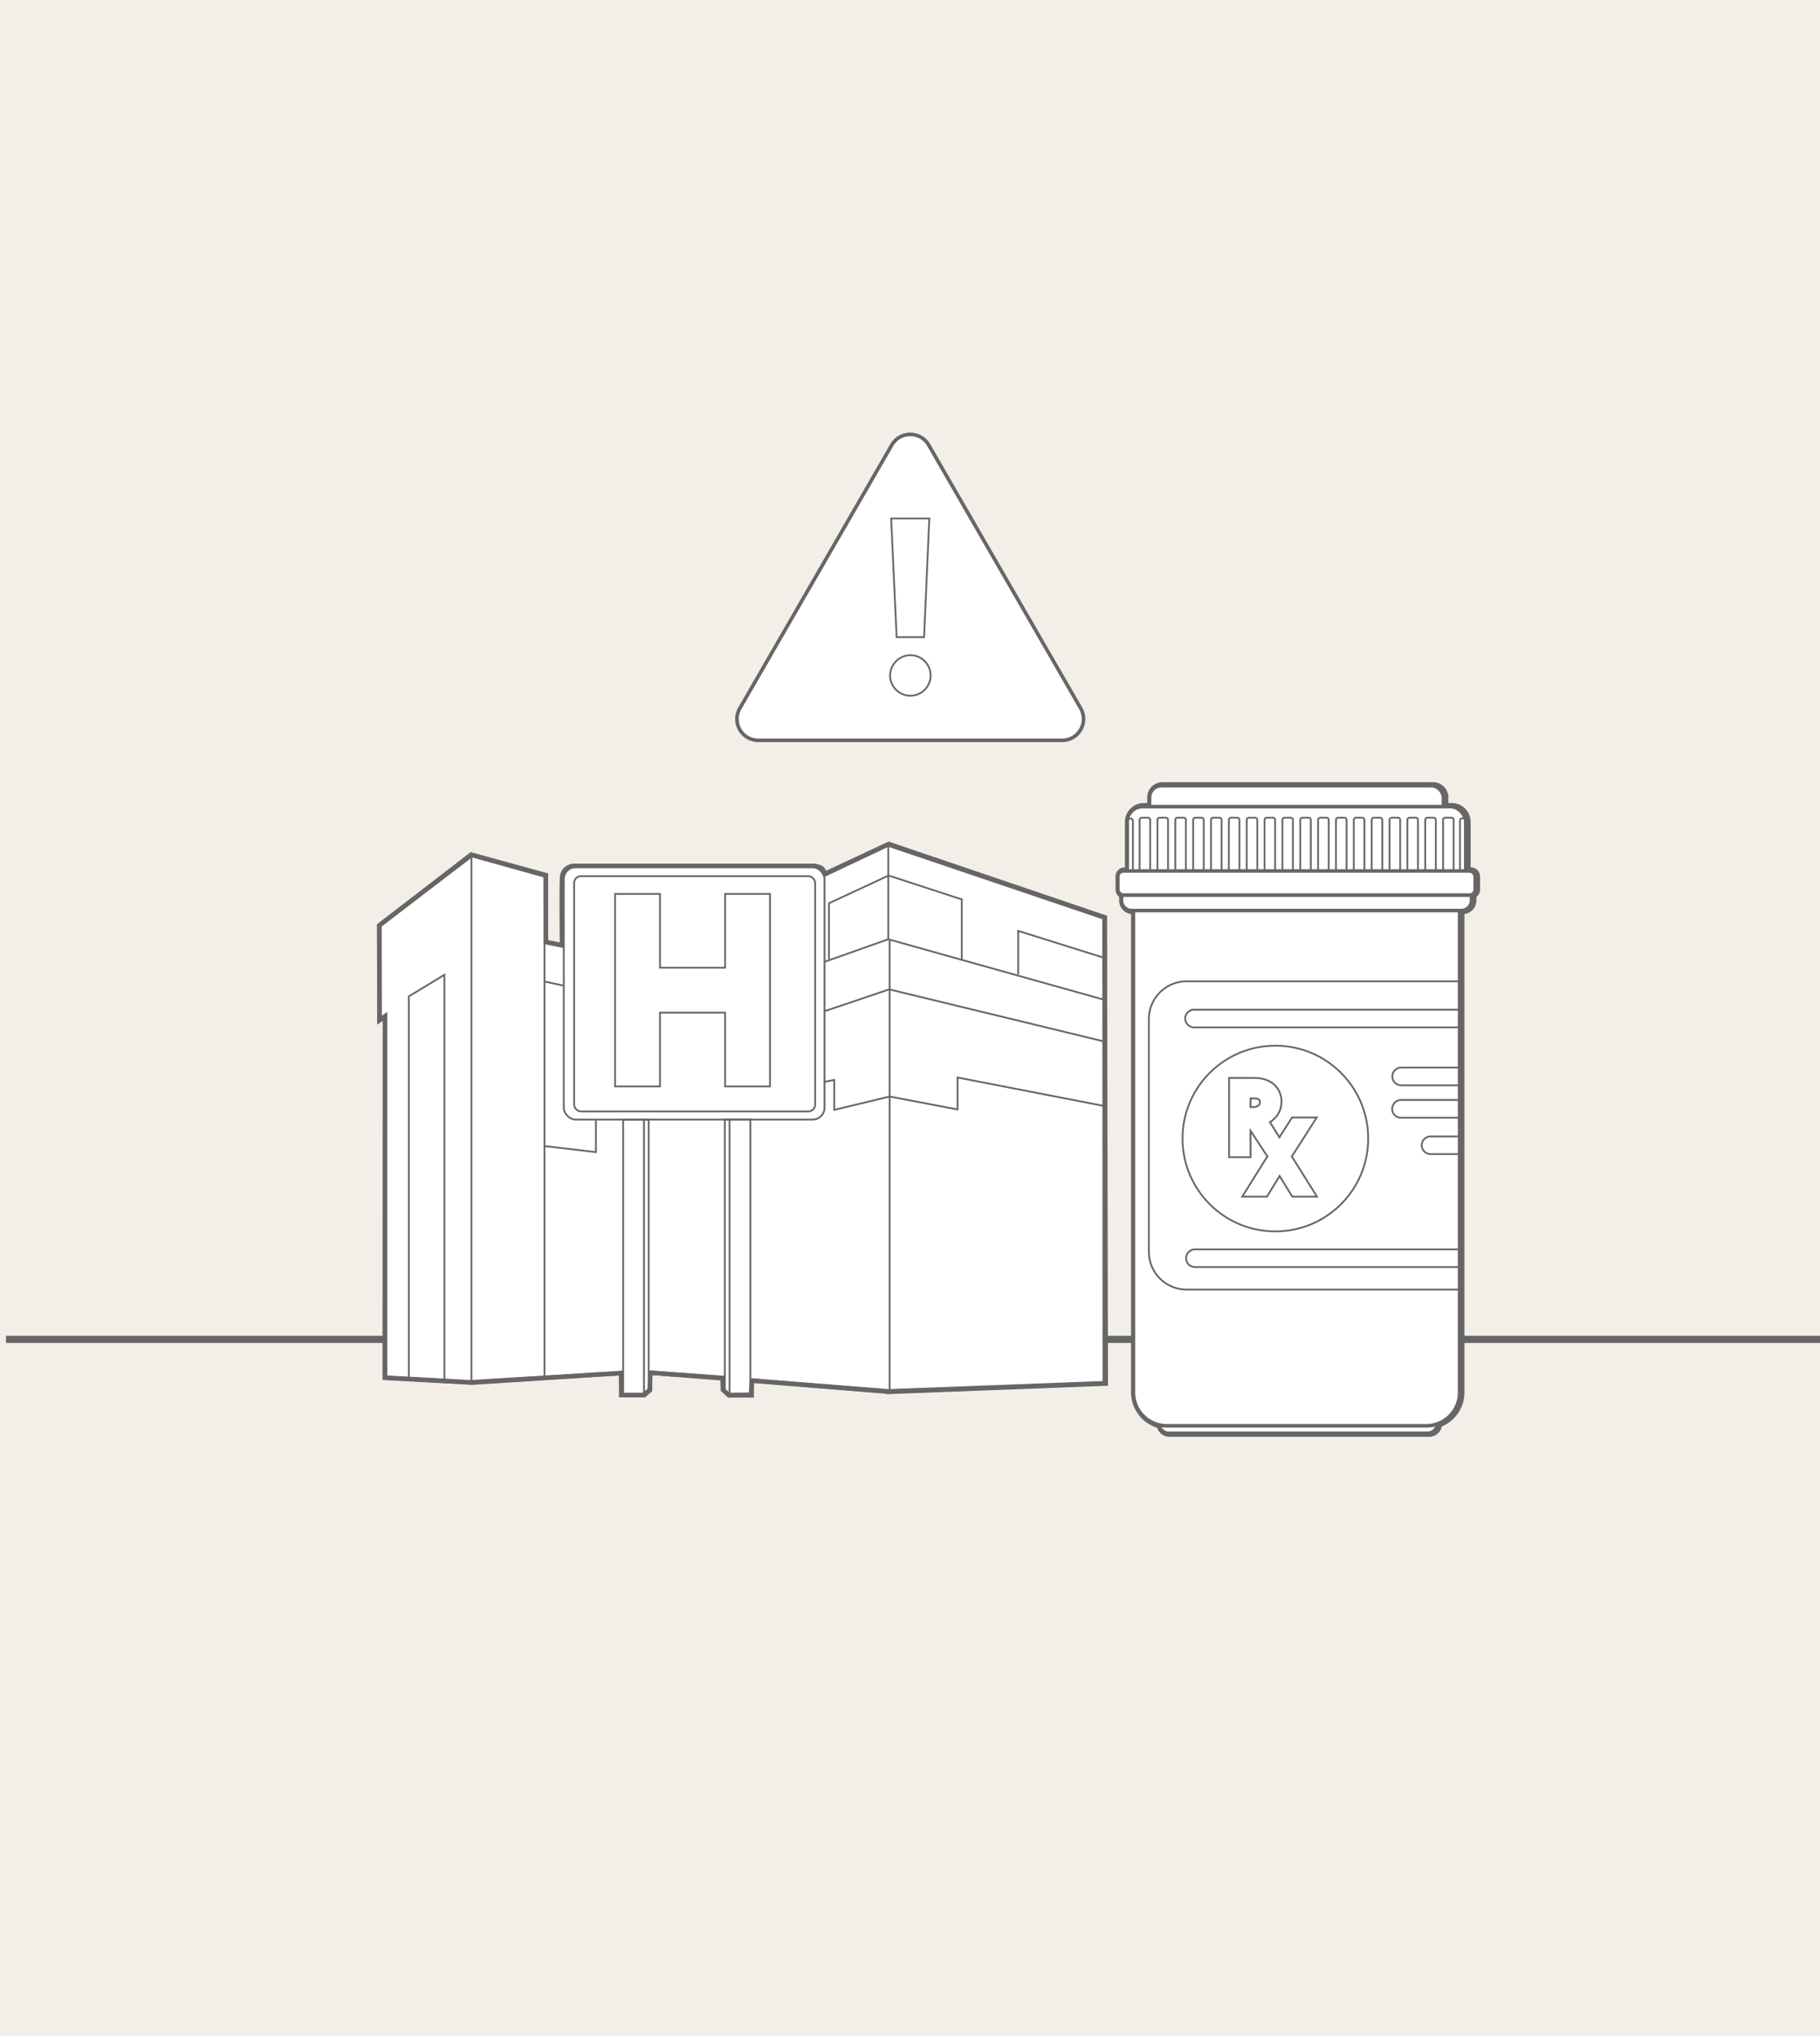 <svg xmlns="http://www.w3.org/2000/svg" viewBox="0 0 1018.04 1138.6"><defs><style>.cls-1{fill:#f4eee8;}.cls-2{fill:#666;stroke-width:4px;}.cls-2,.cls-3,.cls-4,.cls-5{stroke:#666;stroke-miterlimit:10;}.cls-3,.cls-5,.cls-6{fill:#fff;}.cls-4{fill:none;}.cls-5{stroke-width:2px;}</style></defs><g id="Layer_1" data-name="Layer 1"><g id="Background"><rect class="cls-1" width="1018.04" height="1138.6"/></g></g><g id="Layer_2" data-name="Layer 2"><path class="cls-2" d="M216,769.67l47,2.6,85.13-5.2.11,12.33h11.31l3.17-2.49.34-10.06,41.83,3,.22,7,2.72,2.49,11.53-.12.56-8,77.11,6.1,120.19-4.52-.12-259.13L496.83,473l-35.5,16.51a26,26,0,0,0-1.93-3.16c-.68-.8-3.61-1.36-3.61-1.36H320.34s-4.52.79-5.09,5-.11,39.46-.11,39.46l-10.52-2-.11-37.2-40.59-11.31-51.1,39,.22,51,3.06-2Z"/><polyline class="cls-2" points="348.4 767.05 264.15 772.44 216.11 769.81 216.11 566.96 213.03 569.15 213.03 517.78 263.7 478.71 304.62 489.96 304.57 527.39 315.4 529.71"/><line class="cls-2" x1="405.13" y1="770.13" x2="362.87" y2="766.82"/><line class="cls-2" x1="263.71" y1="479.14" x2="263.71" y2="772.46"/><polyline class="cls-2" points="617.46 559.04 496.86 525.25 496.86 473"/><line class="cls-2" x1="461.14" y1="537.9" x2="496.86" y2="525.25"/><rect class="cls-2" x="315.36" y="484.99" width="145.85" height="141.1" rx="6.63"/><rect class="cls-2" x="321.14" y="489.97" width="134.83" height="131.56" rx="3.82"/><polygon class="cls-2" points="362.85 777 360.21 779.4 348.57 779.4 348.57 626.22 362.85 626.22 362.85 777"/><line class="cls-2" x1="360.22" y1="626.54" x2="360.22" y2="779.4"/><polygon class="cls-2" points="405.44 777.15 408.07 779.55 419.71 779.55 419.71 626.09 405.44 626.09 405.44 777.15"/><line class="cls-2" x1="408.06" y1="626.69" x2="408.06" y2="779.55"/><polygon class="cls-2" points="405.6 499.91 405.6 541.17 369.17 541.17 369.17 499.91 344.06 499.91 344.06 607.55 369.17 607.55 369.17 566.28 405.6 566.28 405.6 607.55 430.71 607.55 430.71 499.91 405.6 499.91"/><polyline class="cls-2" points="463.7 536.54 463.7 505.11 497.05 489.62 537.98 502.96 537.98 536.54"/><polyline class="cls-2" points="569.52 544.99 569.52 520.57 617.24 535.53"/><polyline class="cls-2" points="248.58 771.41 248.58 545.14 228.69 557.2 228.69 770.5"/><line class="cls-2" x1="304.57" y1="527.39" x2="304.57" y2="769.9"/><polyline class="cls-2" points="304.51 640.9 333.34 644.29 333.34 626.43"/><line class="cls-2" x1="304.51" y1="548.87" x2="315.03" y2="551.13"/><polyline class="cls-2" points="617.24 582.33 497.39 553.28 461.21 565.49"/><polyline class="cls-2" points="460.76 605.06 466.64 603.93 466.64 620.66 497.62 613.2 535.61 620.43 535.61 602.57 617.12 618.4"/><polyline class="cls-2" points="461.35 489.8 497.17 472.78 617.22 513.52 617.78 773.01 497.62 777.59 497.62 525.84"/><line class="cls-2" x1="419.61" y1="771.26" x2="497.62" y2="777.59"/><line class="cls-2" x1="618.34" y1="749" x2="1019.48" y2="749"/><line class="cls-2" x1="3.34" y1="749" x2="215.88" y2="749"/><path class="cls-3" d="M216,769.67l47,2.6,85.13-5.2.11,12.33h11.31l3.17-2.49.34-10.06,41.83,3,.22,7,2.72,2.49,11.53-.12.56-8,77.11,6.1,120.19-4.52-.12-259.13L496.83,473l-35.5,16.51a26,26,0,0,0-1.93-3.16c-.68-.8-3.61-1.36-3.61-1.36H320.34s-4.52.79-5.09,5-.11,39.46-.11,39.46l-10.52-2-.11-37.2-40.59-11.31-51.1,39,.22,51,3.06-2Z"/><polyline class="cls-4" points="348.4 767.05 264.15 772.44 216.11 769.81 216.11 566.96 213.03 569.15 213.03 517.78 263.7 478.71 304.62 489.96 304.57 527.39 315.4 529.71"/><line class="cls-4" x1="405.13" y1="770.13" x2="362.87" y2="766.82"/><line class="cls-4" x1="263.71" y1="479.14" x2="263.71" y2="772.46"/><polyline class="cls-4" points="617.46 559.04 496.86 525.25 496.86 473"/><line class="cls-4" x1="461.14" y1="537.9" x2="496.86" y2="525.25"/><rect class="cls-4" x="315.36" y="484.99" width="145.85" height="141.1" rx="6.63"/><rect class="cls-4" x="321.14" y="489.97" width="134.83" height="131.56" rx="3.82"/><polygon class="cls-4" points="362.85 777 360.21 779.4 348.57 779.4 348.57 626.22 362.85 626.22 362.85 777"/><line class="cls-4" x1="360.22" y1="626.54" x2="360.22" y2="779.4"/><polygon class="cls-4" points="405.44 777.15 408.07 779.55 419.71 779.55 419.71 626.09 405.44 626.09 405.44 777.15"/><line class="cls-4" x1="408.06" y1="626.69" x2="408.06" y2="779.55"/><polygon class="cls-4" points="405.6 499.91 405.6 541.17 369.17 541.17 369.17 499.91 344.06 499.91 344.06 607.55 369.17 607.55 369.17 566.28 405.6 566.28 405.6 607.55 430.71 607.55 430.71 499.91 405.6 499.91"/><polyline class="cls-4" points="463.7 536.54 463.7 505.11 497.05 489.62 537.98 502.96 537.98 536.54"/><polyline class="cls-4" points="569.52 544.99 569.52 520.57 617.24 535.53"/><polyline class="cls-4" points="248.58 771.41 248.58 545.14 228.69 557.2 228.69 770.5"/><line class="cls-4" x1="304.57" y1="527.39" x2="304.57" y2="769.9"/><polyline class="cls-4" points="304.51 640.9 333.34 644.29 333.34 626.43"/><line class="cls-4" x1="304.51" y1="548.87" x2="315.03" y2="551.13"/><polyline class="cls-4" points="617.24 582.33 497.39 553.28 461.21 565.49"/><polyline class="cls-4" points="460.76 605.06 466.64 603.93 466.64 620.66 497.62 613.2 535.61 620.43 535.61 602.57 617.12 618.4"/><polyline class="cls-4" points="461.35 489.8 497.17 472.78 617.22 513.52 617.78 773.01 497.62 777.59 497.62 525.84"/><line class="cls-4" x1="419.61" y1="771.26" x2="497.62" y2="777.59"/><path class="cls-2" d="M822.79,487.07h-2.18v-27.4c0-.18,0-.37,0-.55l-.23-1.49a8.59,8.59,0,0,0-8.35-6.56h-3.89v-5.14a6.53,6.53,0,0,0-6.53-6.53H650.26a6.53,6.53,0,0,0-6.54,6.53v5.14h-3.89a8.61,8.61,0,0,0-8.39,6.72l-.19,1.44c0,.15,0,.29,0,.44v27.4h-2.18a3.08,3.08,0,0,0-3.08,3.08v7.32a3.07,3.07,0,0,0,2,2.89v3.16a5.68,5.68,0,0,0,5.68,5.69h1V778.68A18.65,18.65,0,0,0,649,796.81a5.18,5.18,0,0,0,5.15,4.69H799.43a5.22,5.22,0,0,0,5.21-5.21,18.66,18.66,0,0,0,12.52-17.61V509.21h1a5.68,5.68,0,0,0,5.68-5.69v-3.16a3.06,3.06,0,0,0,2.06-2.89v-7.32A3.08,3.08,0,0,0,822.79,487.07Z"/><rect class="cls-5" x="648.21" y="785.28" width="155.72" height="16.22" rx="5.21"/><path class="cls-5" d="M634,504.33H816.45a0,0,0,0,1,0,0V778.68a18.66,18.66,0,0,1-18.66,18.66H652.63A18.66,18.66,0,0,1,634,778.68V504.33A0,0,0,0,1,634,504.33Z"/><path class="cls-5" d="M627.31,500.33H823.11a0,0,0,0,1,0,0v3.19a5.68,5.68,0,0,1-5.68,5.68H633a5.68,5.68,0,0,1-5.68-5.68v-3.19A0,0,0,0,1,627.31,500.33Z"/><rect class="cls-5" x="643.01" y="439.4" width="164.39" height="21.37" rx="6.54"/><rect class="cls-5" x="630.52" y="451.07" width="189.38" height="46.26" rx="8.61"/><rect class="cls-5" x="625.26" y="487.07" width="199.9" height="13.48" rx="3.08"/><path class="cls-4" d="M637.45,486.49v-28a1.21,1.21,0,0,1,1.21-1.21h3.49a1.21,1.21,0,0,1,1.21,1.21v28"/><path class="cls-4" d="M647.43,486.49v-28a1.21,1.21,0,0,1,1.21-1.21h3.5a1.21,1.21,0,0,1,1.21,1.21v28"/><path class="cls-4" d="M630.38,457.79h2.11a1.22,1.22,0,0,1,1.22,1.21v28"/><path class="cls-4" d="M657.42,486.49v-28a1.21,1.21,0,0,1,1.21-1.21h3.49a1.22,1.22,0,0,1,1.22,1.21v28"/><path class="cls-4" d="M667.4,486.49v-28a1.22,1.22,0,0,1,1.22-1.21h3.49a1.21,1.21,0,0,1,1.21,1.21v28"/><path class="cls-4" d="M677.39,486.49v-28a1.21,1.21,0,0,1,1.21-1.21h3.49a1.22,1.22,0,0,1,1.22,1.21v28"/><path class="cls-4" d="M687.37,486.49v-28a1.22,1.22,0,0,1,1.22-1.21h3.49a1.21,1.21,0,0,1,1.21,1.21v28"/><path class="cls-4" d="M697.36,486.49v-28a1.21,1.21,0,0,1,1.21-1.21h3.5a1.21,1.21,0,0,1,1.21,1.21v28"/><path class="cls-4" d="M707.35,486.49v-28a1.21,1.21,0,0,1,1.21-1.21h3.49a1.21,1.21,0,0,1,1.21,1.21v28"/><path class="cls-4" d="M717.33,486.49v-28a1.21,1.21,0,0,1,1.21-1.21H722a1.21,1.21,0,0,1,1.21,1.21v28"/><path class="cls-4" d="M727.32,486.49v-28a1.21,1.21,0,0,1,1.21-1.21H732a1.22,1.22,0,0,1,1.22,1.21v28"/><path class="cls-4" d="M737.3,486.49v-28a1.22,1.22,0,0,1,1.22-1.21H742a1.21,1.21,0,0,1,1.21,1.21v28"/><path class="cls-4" d="M747.29,486.49v-28a1.21,1.21,0,0,1,1.21-1.21H752a1.22,1.22,0,0,1,1.22,1.21v28"/><path class="cls-4" d="M757.27,486.49v-28a1.22,1.22,0,0,1,1.22-1.21H762a1.21,1.21,0,0,1,1.21,1.21v28"/><path class="cls-4" d="M767.26,486.49v-28a1.21,1.21,0,0,1,1.21-1.21H772a1.21,1.21,0,0,1,1.21,1.21v28"/><path class="cls-4" d="M777.25,486.49v-28a1.21,1.21,0,0,1,1.21-1.21H782a1.21,1.21,0,0,1,1.21,1.21v28"/><path class="cls-4" d="M787.23,486.49v-28a1.22,1.22,0,0,1,1.22-1.21h3.49a1.21,1.21,0,0,1,1.21,1.21v28"/><path class="cls-4" d="M797.22,486.49v-28a1.21,1.21,0,0,1,1.21-1.21h3.49a1.22,1.22,0,0,1,1.22,1.21v28"/><path class="cls-4" d="M807.2,486.49v-28a1.22,1.22,0,0,1,1.22-1.21h3.49a1.21,1.21,0,0,1,1.21,1.21v28"/><path class="cls-4" d="M820,457.63h-2.11a1.22,1.22,0,0,0-1.22,1.21v28"/><path class="cls-4" d="M816.12,721.15H663.74a21.11,21.11,0,0,1-21.11-21.1V569.89a21.11,21.11,0,0,1,21.11-21.11H816.5"/><path class="cls-4" d="M817.31,574.53H667.9a5,5,0,0,1-4.95-4.94h0a5,5,0,0,1,4.95-4.94H817.31"/><path class="cls-4" d="M815.8,708.56H668.4a5,5,0,0,1-4.95-4.94h0a5,5,0,0,1,4.95-4.94H815.8"/><circle class="cls-4" cx="713.39" cy="636.7" r="51.93"/><path class="cls-4" d="M816.76,606.94h-33a4.94,4.94,0,0,1-4.94-4.94h0a5,5,0,0,1,4.94-5h33"/><path class="cls-4" d="M816.73,625.07h-33a4.94,4.94,0,0,1-5-4.94h0a5,5,0,0,1,5-5h33"/><path class="cls-4" d="M816.21,645.39h-16a4.94,4.94,0,0,1-4.94-4.94h0a4.94,4.94,0,0,1,4.94-4.94h16"/><path class="cls-5" d="M718,646.7l11.46-17.93H724.8l-9.07,14.49-11-17.53a11,11,0,0,0,6.07-3.54,8.93,8.93,0,0,0,2.2-6,8.64,8.64,0,0,0-3-7q-3-2.54-8.23-2.53H691.39v36.57h4.25V626.64h4.72l13.15,20.06-11.69,18.64h4.71l9.2-15,9.28,15h4.72Zm-22.37-23.77V610.39h5.47q7.47,0,7.47,6.11a5.83,5.83,0,0,1-2.1,4.6,8,8,0,0,1-5.47,1.83Z"/><path class="cls-5" d="M735.79,668.69H723.14l-7.39-12-7.34,12H695.76l13.76-22L699,630.67V646.6H688V603.33h13.69c4.27,0,7.76,1.11,10.38,3.31a12.06,12.06,0,0,1,4.22,9.6,12.22,12.22,0,0,1-3,8.11,13.25,13.25,0,0,1-3.64,3l6,9.59L723,625.42h12.64L722,646.72ZM699,619.58h2a4.78,4.78,0,0,0,3.27-1,2.5,2.5,0,0,0,.94-2.07c0-1.29,0-2.76-4.11-2.76H699Z"/><path class="cls-5" d="M701.73,606.68H691.39v36.57h4.25V626.64h4.72l13.15,20.06-11.69,18.64h4.71l9.2-15,9.28,15h4.72L718,646.7l11.46-17.93H724.8l-9.07,14.49-11-17.53a11,11,0,0,0,6.07-3.54,8.93,8.93,0,0,0,2.2-6,8.64,8.64,0,0,0-3-7q-3-2.54-8.23-2.53Zm-6.09,16.25V610.39h5.47q7.47,0,7.47,6.11a5.83,5.83,0,0,1-2.1,4.6,8,8,0,0,1-5.47,1.83Z"/><path class="cls-6" d="M735.79,668.69H723.14l-7.39-12-7.34,12H695.76l13.76-22L699,630.67V646.6H688V603.33h13.69c4.27,0,7.76,1.11,10.38,3.31a12.06,12.06,0,0,1,4.22,9.6,12.25,12.25,0,0,1-3,8.12,13.39,13.39,0,0,1-3.64,3l6,9.59L723,625.42h12.64L722,646.72ZM699,619.58h2a4.83,4.83,0,0,0,3.27-1,2.53,2.53,0,0,0,.94-2.08c0-1.29,0-2.76-4.11-2.76H699Z"/><path class="cls-5" d="M498.81,248.91l-85,147.22A11.93,11.93,0,0,0,424.15,414h170a11.94,11.94,0,0,0,10.34-17.9l-85-147.22A11.94,11.94,0,0,0,498.81,248.91Z"/><path class="cls-3" d="M509.15,366.39a11.33,11.33,0,1,1-11.26,11.41A11.48,11.48,0,0,1,509.15,366.39Zm-7.61-10.08-3.07-66.37h21.35l-2.93,66.37Z"/></g></svg>